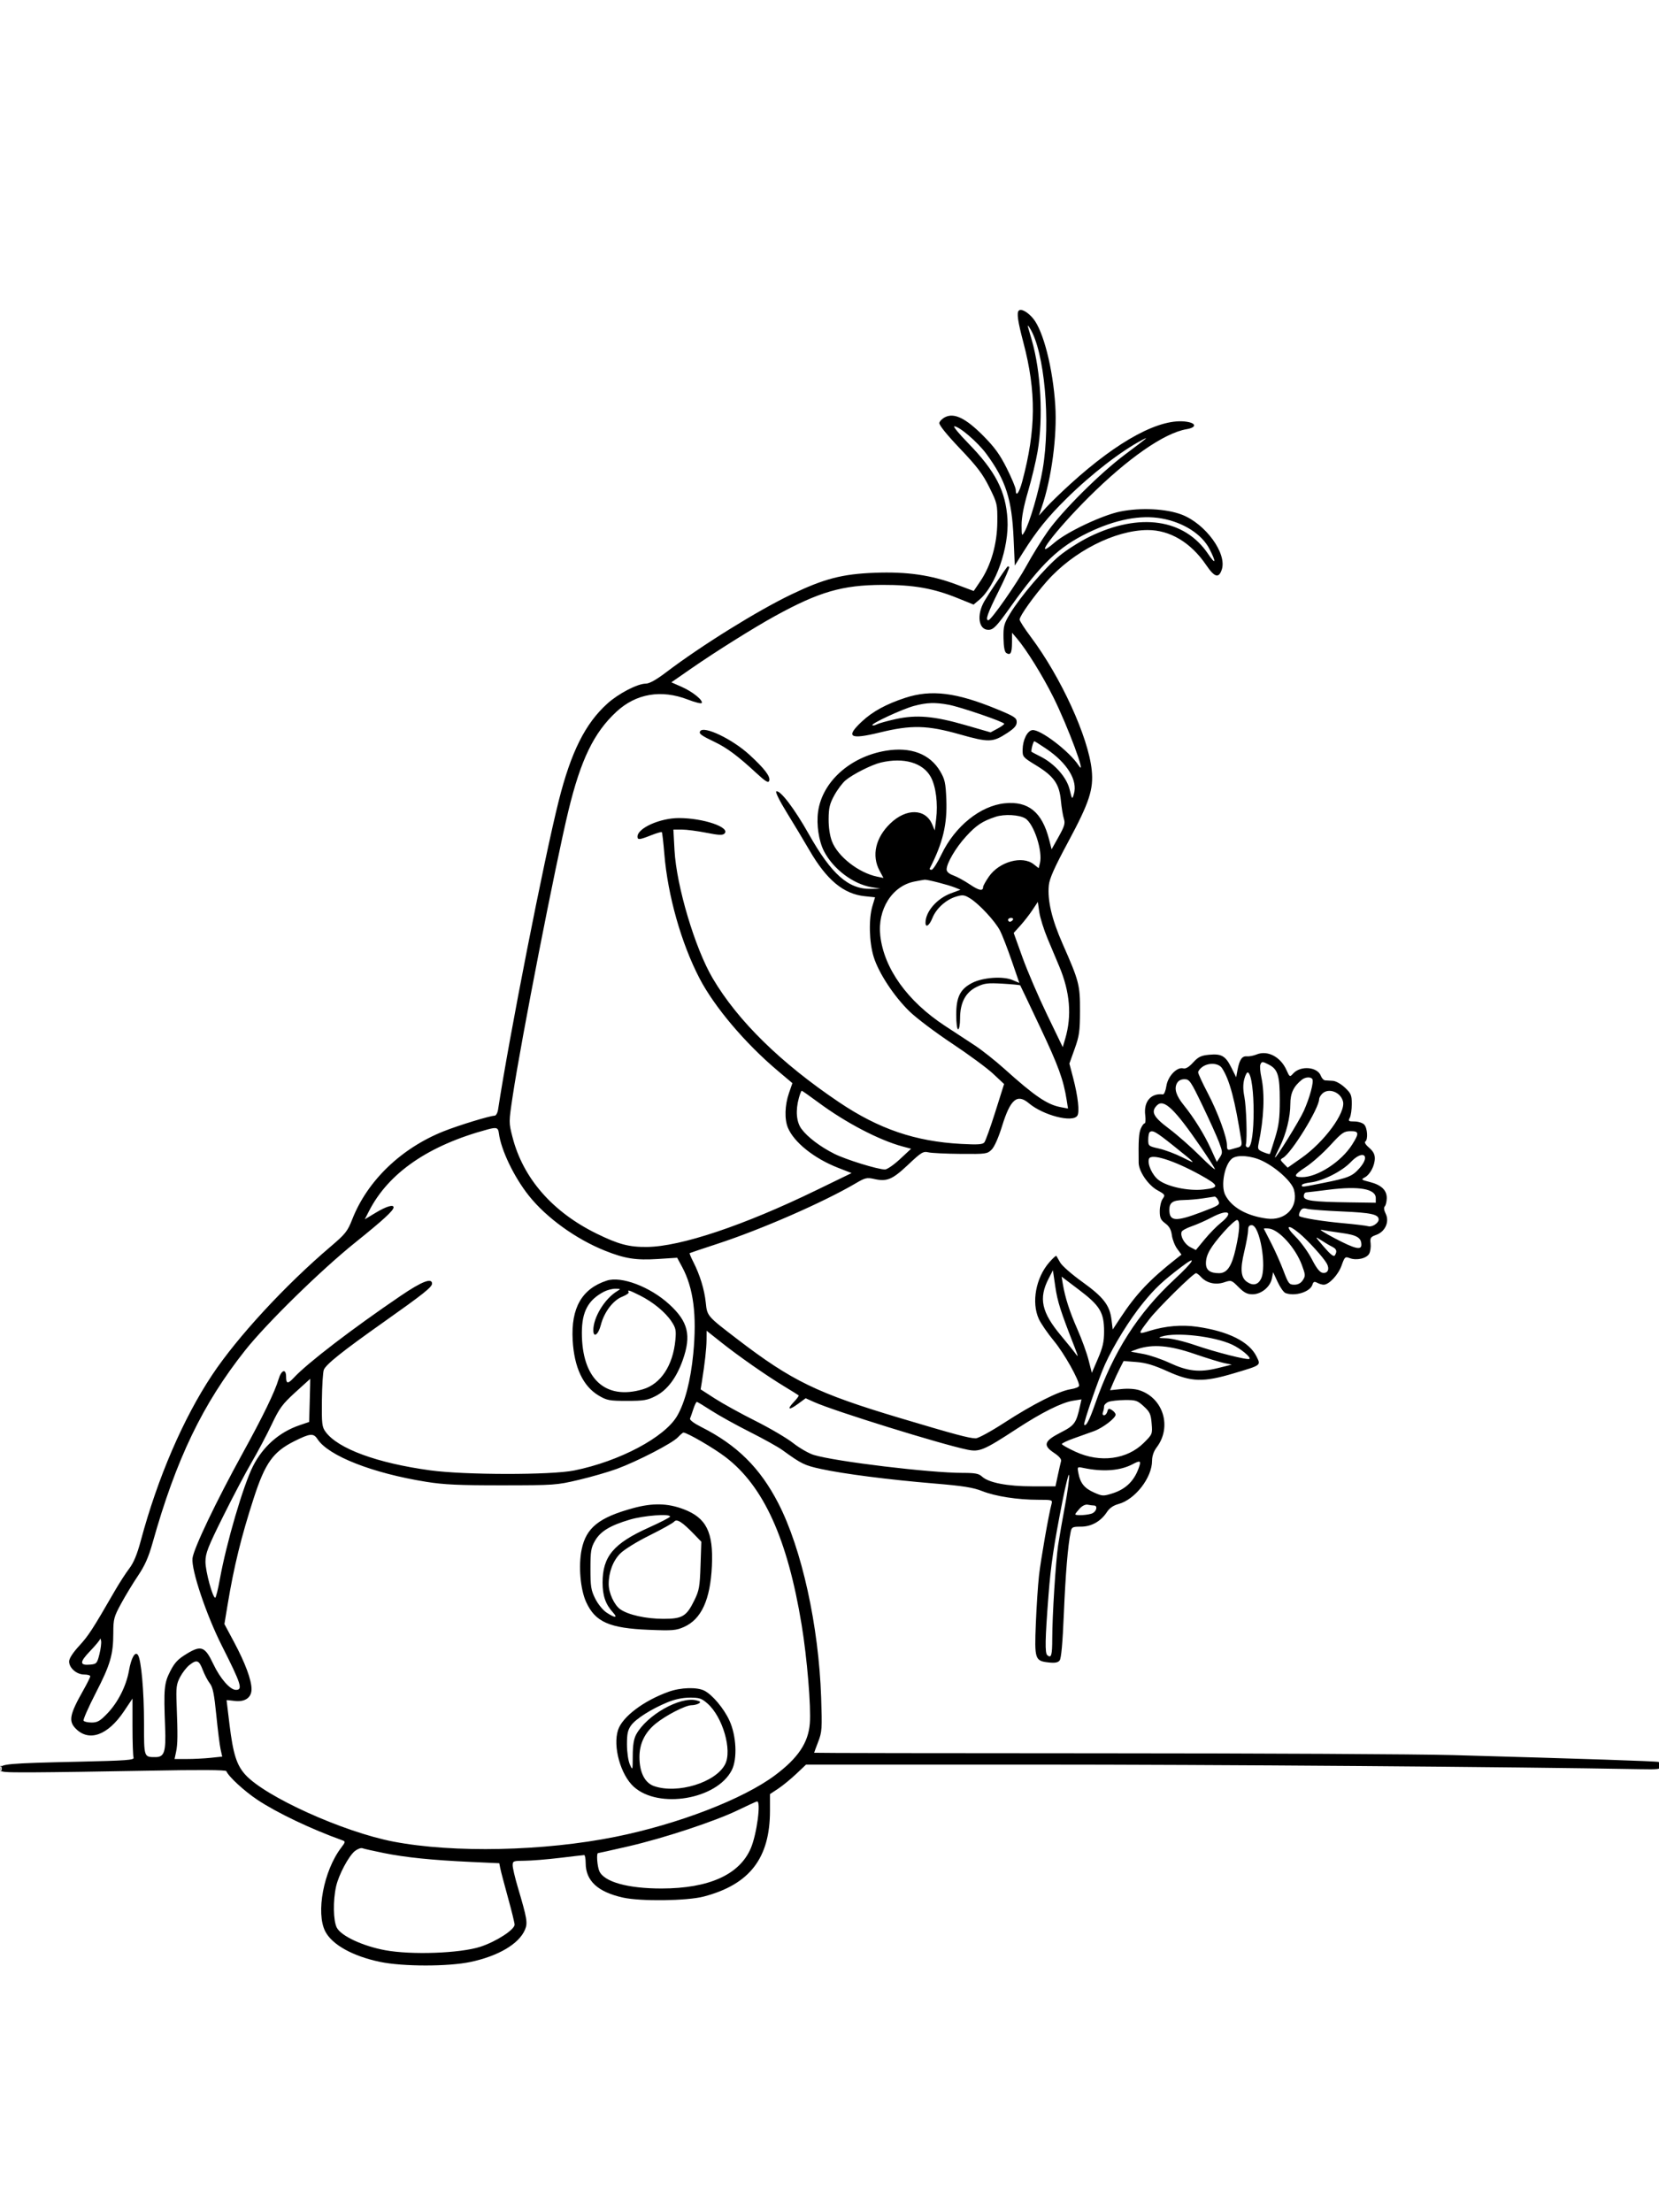 <svg xmlns="http://www.w3.org/2000/svg" width="864" height="1152" viewBox="0 0 864 1152" version="1.1">
	<path d="M 530.558 161.775 C 529.424 162.909, 530.073 167.378, 532.958 178.300 C 539.733 203.947, 539.573 223.801, 532.373 250.750 C 530.765 256.767, 529 259.045, 529 255.102 C 529 254.058, 526.909 249.026, 524.353 243.920 C 520.746 236.715, 518.005 232.922, 512.103 226.970 C 503.099 217.888, 497.076 214.896, 492.357 217.158 C 490.799 217.904, 489.377 219.283, 489.196 220.222 C 488.990 221.292, 492.999 226.274, 499.935 233.565 C 508.916 243.008, 511.802 246.814, 515.241 253.754 C 519.368 262.084, 519.476 262.554, 519.394 271.903 C 519.294 283.312, 516.089 294.482, 510.578 302.631 L 507.107 307.762 498.254 304.437 C 484.927 299.431, 472.457 297.630, 455.554 298.269 C 438.638 298.910, 429.261 301.341, 412.211 309.510 C 394.454 318.018, 365.316 336.132, 346.809 350.167 C 341.668 354.066, 338.187 356, 336.309 356.001 C 332.023 356.002, 322.105 361.159, 316.288 366.411 C 304.792 376.790, 297.396 391.579, 290.987 417 C 283.369 447.219, 265.187 539.759, 259.404 577.750 C 259.129 579.558, 258.313 581, 257.567 581 C 255.204 581, 238.753 586.034, 231 589.129 C 208.899 597.954, 191.323 614.883, 183.462 634.919 C 180.994 641.211, 179.915 642.570, 172.141 649.187 C 148.440 669.359, 123.567 696.311, 110.482 716 C 95.409 738.680, 82.109 769.561, 73.350 802.215 C 71.401 809.479, 69.622 813.772, 67.291 816.832 C 65.477 819.214, 62.132 824.389, 59.857 828.332 C 48.276 848.409, 46.101 851.766, 41.250 857.049 C 37.911 860.686, 36 863.656, 36 865.209 C 36 868.594, 39.920 872, 43.814 872 C 45.567 872, 47 872.407, 47 872.904 C 47 873.401, 45.385 876.664, 43.411 880.154 C 36.219 892.870, 35.560 896.287, 39.531 900.258 C 46.444 907.171, 56.182 903.629, 64.547 891.159 L 69 884.521 69 899.179 C 69 907.241, 69.251 914.490, 69.558 915.290 C 70.034 916.532, 65.852 916.838, 40.808 917.396 C 3.862 918.218, 0 918.569, 0 921.098 C 0 922.898, 0.949 922.996, 17.750 922.933 C 27.512 922.896, 53.950 922.516, 76.500 922.088 C 104.183 921.563, 117.627 921.642, 117.892 922.332 C 118.931 925.038, 127.094 932.587, 133.908 937.145 C 144.048 943.927, 162.006 952.497, 178.308 958.334 C 179.982 958.934, 179.933 959.222, 177.637 962.241 C 168.544 974.194, 164.400 996.210, 169.430 1005.836 C 173.041 1012.748, 183.798 1018.706, 198 1021.660 C 209.792 1024.112, 233.439 1024.125, 245 1021.685 C 259.550 1018.615, 270.312 1012.245, 273.414 1004.867 C 274.894 1001.347, 274.508 999.078, 269.630 982.638 C 268.183 977.764, 267 972.702, 267 971.388 C 267 969.129, 267.337 968.998, 273.250 968.969 C 276.688 968.952, 284.900 968.286, 291.500 967.490 C 298.100 966.693, 303.837 966.032, 304.250 966.021 C 304.663 966.009, 305.007 967.913, 305.016 970.250 C 305.052 979.442, 311.345 985.245, 324.431 988.152 C 333.667 990.203, 357.800 989.896, 366.500 987.615 C 390.421 981.344, 401 967.640, 401 942.923 L 401 934.266 405.249 931.454 C 407.586 929.907, 411.814 926.452, 414.643 923.776 L 419.788 918.910 537.144 918.897 C 631.698 918.886, 790.034 920.081, 853.752 921.287 C 863.957 921.480, 865.004 921.334, 865.002 919.719 C 865.001 918.739, 864.438 917.751, 863.750 917.524 C 862.535 917.121, 825.456 915.886, 757 913.966 C 738.575 913.449, 656.112 913.017, 573.750 913.007 C 491.387 912.996, 424 912.878, 424.001 912.744 C 424.001 912.610, 424.955 910.025, 426.121 907 C 428.089 901.896, 428.199 900.240, 427.651 884 C 426.388 846.550, 417.563 806.536, 405.331 782.798 C 395.827 764.354, 383.806 752.463, 365.183 743.085 C 361.434 741.197, 359.070 739.415, 359.368 738.702 C 359.644 738.041, 360.421 735.813, 361.093 733.750 C 361.766 731.688, 362.583 730.010, 362.908 730.021 C 363.234 730.033, 366.650 732.086, 370.500 734.584 C 374.350 737.081, 383.326 742.058, 390.446 745.643 C 397.567 749.229, 405.217 753.486, 407.446 755.103 C 417.409 762.332, 418.917 763.071, 427.550 764.954 C 439.319 767.522, 462.939 770.552, 486.500 772.516 C 501.514 773.768, 506.759 774.598, 511.500 776.472 C 518.456 779.220, 529.928 781, 540.689 781 C 548.027 781, 548.217 781.061, 547.621 783.250 C 546.154 788.643, 542.020 812.269, 541.102 820.500 C 540.551 825.450, 539.810 836.700, 539.455 845.500 C 538.709 864.050, 538.990 864.906, 546.100 865.708 C 549.349 866.074, 550.922 865.799, 551.830 864.705 C 552.681 863.679, 553.390 855.895, 554.047 840.349 C 554.930 819.442, 556.146 804.861, 557.597 797.750 C 558.116 795.213, 558.528 795, 562.932 795 C 568.414 795, 573.317 792.239, 576.500 787.360 C 577.828 785.325, 579.845 783.931, 582.500 783.213 C 591.144 780.879, 599.968 769.512, 599.990 760.683 C 599.997 758.211, 600.848 755.746, 602.408 753.683 C 610.418 743.094, 605.886 728.088, 593.436 723.979 C 591.146 723.223, 587.461 722.980, 583.911 723.352 L 578.120 723.957 579.673 720.228 C 580.527 718.178, 582.113 714.755, 583.198 712.622 L 585.171 708.744 591.836 709.264 C 596.786 709.651, 600.944 710.891, 608 714.082 C 620.473 719.722, 626.603 719.912, 642.562 715.151 C 657.057 710.826, 656.698 711.093, 654.384 706.378 C 650.618 698.705, 639.750 693.258, 623.534 690.915 C 615.452 689.747, 606.994 690.462, 598.757 693.010 C 592.383 694.981, 592.386 695.082, 598.553 686.986 C 602.883 681.303, 621.447 663, 622.883 663 C 623.327 663, 624.489 663.883, 625.466 664.962 C 628.351 668.151, 633.076 669.256, 637.492 667.776 C 641.233 666.522, 641.363 666.565, 645.032 670.250 C 647.943 673.174, 649.544 674, 652.306 674 C 656.832 674, 661.513 670.184, 662.395 665.775 L 663.048 662.510 665.408 667.603 C 666.706 670.405, 668.532 672.990, 669.466 673.348 C 674.368 675.230, 682.301 672.777, 683.496 669.012 C 684.006 667.405, 684.509 667.202, 686.001 668.001 C 687.028 668.550, 688.539 669, 689.358 669 C 692.156 669, 696.971 663.850, 698.685 659.023 C 700.303 654.468, 700.539 654.254, 702.939 655.167 C 706.498 656.520, 711.761 655.314, 713.084 652.843 C 713.694 651.704, 714.021 649.304, 713.811 647.509 C 713.469 644.575, 713.771 644.123, 716.807 643.025 C 721.436 641.351, 723.724 636.158, 721.658 632.017 C 720.765 630.225, 720.587 628.813, 721.181 628.219 C 721.701 627.699, 722.167 625.832, 722.217 624.069 C 722.337 619.854, 719.448 617.058, 713.378 615.517 C 708.892 614.378, 708.720 614.220, 710.777 613.119 C 713.566 611.627, 716 606.975, 716 603.139 C 716 601.076, 715.089 599.411, 712.996 597.650 C 711.334 596.251, 710.441 594.846, 710.996 594.502 C 712.567 593.531, 712.172 587.315, 710.429 585.571 C 709.564 584.707, 707.298 584, 705.393 584 C 702.279 584, 702.034 583.805, 702.965 582.066 C 703.534 581.002, 704 577.793, 704 574.934 C 704 570.269, 703.634 569.391, 700.429 566.368 C 698.411 564.465, 695.693 562.934, 694.179 562.848 C 692.705 562.764, 690.876 562.649, 690.113 562.592 C 689.349 562.536, 688.350 561.476, 687.892 560.237 C 686.144 555.511, 677.329 554.769, 673.479 559.023 C 671.708 560.980, 671.659 560.954, 669.967 557.175 C 666.888 550.298, 660.120 546.786, 654.424 549.110 C 652.816 549.766, 650.518 550.206, 649.319 550.089 C 646.834 549.845, 645.500 551.820, 644.481 557.249 L 643.785 560.961 641.294 555.963 C 638.242 549.839, 636.154 548.635, 629.666 549.258 C 625.482 549.660, 624.070 550.347, 621.370 553.293 C 619.167 555.698, 617.506 556.683, 616.223 556.348 C 612.930 555.487, 608.206 560.440, 607.439 565.560 C 607.070 568.021, 606.258 569.973, 605.634 569.899 C 599.383 569.151, 595.536 573.684, 596.426 580.750 C 596.721 583.087, 596.575 585, 596.102 585 C 595.629 585, 594.723 586.253, 594.089 587.785 C 593.074 590.236, 592.854 593.835, 593.010 605.500 C 593.070 610.014, 597.940 617.145, 602.794 619.827 C 606.801 622.040, 606.933 622.257, 605.503 624.299 C 604.676 625.479, 604 628.356, 604 630.693 C 604 634.214, 604.493 635.304, 606.882 637.071 C 608.970 638.614, 609.913 640.318, 610.307 643.254 C 610.606 645.483, 611.853 648.663, 613.079 650.320 L 615.306 653.333 612.903 655.221 C 598.772 666.321, 591.681 673.816, 583.392 686.418 L 579.500 692.336 578.854 687.124 C 577.929 679.667, 574.611 675.404, 563.551 667.467 C 558.212 663.635, 553.091 659.150, 552.172 657.500 C 551.252 655.850, 550.343 654.275, 550.150 654 C 549.958 653.725, 548.278 655.254, 546.417 657.397 C 539.449 665.423, 537.094 678.203, 540.997 686.804 C 542.071 689.171, 545.627 694.346, 548.898 698.304 C 554.227 704.751, 562 718.578, 562 721.608 C 562 722.249, 560.009 723.072, 557.574 723.437 C 551.512 724.346, 537.946 731.199, 523.017 740.893 C 516.151 745.352, 509.466 749, 508.161 749 C 504.829 749, 497.153 746.943, 468.500 738.374 C 425.684 725.568, 412.375 719.109, 384 697.367 C 368.182 685.246, 368.298 685.381, 367.555 678.268 C 366.849 671.501, 364.504 663.869, 361.054 657.105 C 359.847 654.741, 359.004 652.698, 359.180 652.566 C 359.356 652.434, 365.800 650.266, 373.500 647.749 C 396.561 640.210, 429.055 625.991, 445.838 616.095 C 450.546 613.320, 451.496 613.101, 455.229 613.940 C 461.928 615.445, 464.728 614.274, 472.929 606.532 C 479.799 600.049, 480.778 599.450, 483.500 600.075 C 485.150 600.454, 492.708 600.817, 500.295 600.882 C 513.556 600.995, 514.183 600.908, 516.463 598.628 C 517.904 597.187, 520.039 592.354, 521.902 586.317 C 526.201 572.388, 529.742 569.388, 535.836 574.515 C 543.336 580.826, 558.577 584.743, 561.068 581 C 562.322 579.116, 561.416 570.964, 558.874 561.258 L 556.932 553.847 559.682 546.173 C 562.091 539.451, 562.436 537.012, 562.466 526.500 C 562.504 512.916, 562.007 510.994, 553.407 491.500 C 547.773 478.729, 545.462 468.947, 546.220 461.066 C 546.563 457.492, 549.061 451.877, 556.301 438.407 C 567.329 417.889, 569.584 411.015, 568.564 401.026 C 566.808 383.836, 552.533 352.625, 536.851 331.688 C 533.633 327.392, 531 323.310, 531 322.616 C 531 320.808, 538.537 310.244, 545.219 302.685 C 558.994 287.104, 580.649 276.089, 597.645 276.017 C 609.247 275.969, 620.182 282.487, 628.128 294.188 C 632.545 300.693, 634.723 301.335, 636.301 296.597 C 639.094 288.215, 627.861 272.778, 615.500 268.011 C 607.425 264.897, 594.136 264.220, 583.434 266.377 C 574.085 268.261, 555.732 276.929, 549.202 282.542 C 536.754 293.246, 549.372 276.484, 566.936 258.987 C 587.294 238.706, 606.306 225.476, 617.910 223.515 C 623.120 222.635, 623.231 220.452, 618.108 219.633 C 604.517 217.460, 582.635 229.146, 557.500 252 C 552.550 256.501, 546.821 262.055, 544.769 264.342 L 541.038 268.500 542.575 264 C 547.654 249.127, 550.595 226.962, 549.586 211.165 C 548.350 191.822, 543.385 172.314, 538.058 165.874 C 535.213 162.435, 531.777 160.557, 530.558 161.775 M 535.295 170 C 535.534 170.825, 536.444 173.975, 537.318 177 C 542.120 193.625, 543.386 217.582, 540.384 235.058 C 539.494 240.233, 537.244 249.642, 535.384 255.967 C 533.138 263.597, 532.012 269.490, 532.035 273.483 C 532.069 279.223, 532.137 279.385, 533.516 277 C 536.271 272.234, 541.091 255.665, 543.041 244.261 C 547.269 219.530, 543.983 183.218, 536.411 171 C 535.559 169.625, 535.057 169.175, 535.295 170 M 504.184 230.750 C 518.436 245.343, 523.834 255.805, 524.692 270.500 C 525.550 285.192, 518.529 305.170, 509.981 312.363 L 507.037 314.840 498.769 311.486 C 486.073 306.336, 475.774 304.525, 459.500 304.580 C 438.698 304.651, 426.571 308.172, 403.580 320.817 C 392.620 326.845, 372.529 339.433, 360.070 348.077 L 349.639 355.314 355.070 357.710 C 360.702 360.195, 366.292 364.718, 365.439 366.099 C 365.170 366.535, 361.923 365.722, 358.225 364.293 C 344.347 358.931, 331.257 361.164, 321.020 370.642 C 309.286 381.505, 302.467 395.576, 296.019 422.227 C 289.300 449.997, 271.415 541.548, 267.052 570.500 C 264.942 584.499, 264.942 584.501, 266.903 592.144 C 272.403 613.583, 287.711 631.127, 310.782 642.432 C 322.154 648.004, 327.642 649.450, 337 649.342 C 354.559 649.138, 387.351 638.152, 425 619.860 L 443.500 610.872 436.484 608.132 C 424.030 603.269, 413.541 594.901, 410.348 587.282 C 408.498 582.866, 408.711 575.525, 410.872 569.271 L 412.679 564.041 404.958 557.526 C 388.038 543.247, 372.031 524.323, 364.304 509.464 C 354.773 491.132, 347.754 466.301, 345.977 444.626 C 345.487 438.646, 344.900 433.567, 344.673 433.340 C 344.446 433.112, 341.935 433.843, 339.093 434.963 C 333.027 437.354, 332 437.457, 332 435.674 C 332 431.250, 343.701 426, 353.563 426 C 366.278 426, 380.489 430.835, 377.303 434.076 C 376.362 435.034, 374.326 434.941, 367.803 433.647 C 363.236 432.740, 357.520 431.999, 355.100 431.999 L 350.700 432 351.282 442.750 C 352.292 461.431, 361.956 493.836, 371.178 509.464 C 384.263 531.640, 406.595 553.531, 437.023 574.010 C 457.677 587.911, 476.671 594.395, 500.511 595.685 C 509.251 596.158, 511.755 595.994, 512.649 594.890 C 513.269 594.126, 515.835 586.975, 518.351 579 L 522.926 564.500 517.213 559.150 C 514.071 556.208, 504.474 549.138, 495.886 543.440 C 487.298 537.741, 477.347 530.248, 473.772 526.789 C 465.635 518.916, 457.614 506.728, 455.001 498.268 C 452.638 490.616, 452.346 478.490, 454.364 471.785 L 455.728 467.252 450.387 466.700 C 439.303 465.557, 430.525 458.260, 421.500 442.691 C 418.750 437.947, 413.503 429.213, 409.840 423.283 C 405.992 417.053, 403.652 412.330, 404.299 412.097 C 406.341 411.362, 413.748 421.096, 421.173 434.273 C 433.006 455.273, 441.880 463.123, 453.500 462.873 L 458.500 462.765 453.801 461.973 C 444.247 460.362, 433.810 452.428, 429.100 443.196 C 426.415 437.933, 425.143 429.410, 426.048 422.742 C 428.159 407.190, 442.654 394.094, 461.226 390.962 C 474.234 388.768, 484.323 392.576, 489.668 401.697 C 492.082 405.816, 492.499 407.731, 492.842 416.286 C 493.365 429.288, 491.069 438.862, 484.217 452.250 C 484.006 452.663, 484.433 452.973, 485.167 452.939 C 485.900 452.906, 488.236 449.261, 490.358 444.838 C 497.346 430.273, 510.546 419.625, 523.239 418.315 C 535.526 417.047, 542.712 422.899, 546.356 437.140 L 547.672 442.279 551.323 435.751 C 554.394 430.258, 554.828 428.769, 554.057 426.361 C 553.553 424.788, 552.850 420.483, 552.496 416.796 C 551.667 408.187, 548.831 404.193, 539.500 398.499 C 532.737 394.372, 532.502 394.097, 532.571 390.364 C 532.665 385.285, 534.997 380.575, 537.602 380.201 C 541.691 379.614, 556.982 391.269, 561.736 398.596 C 566.334 405.683, 556.108 378.100, 548.515 362.934 C 542.864 351.646, 534.606 338.339, 529.629 332.500 L 527.072 329.500 527.036 334.691 C 526.998 340.132, 526.289 341.415, 524.073 340.045 C 523.194 339.502, 522.700 336.878, 522.621 332.324 C 522.512 326.105, 522.845 324.853, 526 319.609 C 531.305 310.792, 544.129 295.766, 551.724 289.467 C 555.451 286.376, 562.550 281.872, 567.500 279.459 C 593.549 266.759, 616.865 270.162, 629.181 288.462 C 633.139 294.343, 633.550 293.044, 629.959 286 C 625.986 278.204, 616.385 272.044, 605.017 269.996 C 593.906 267.994, 580.822 270.538, 566.500 277.486 C 551.453 284.786, 542.347 293.475, 526.661 315.500 C 519.001 326.255, 517.421 327.919, 514.821 327.968 C 509.632 328.067, 508.493 320.292, 512.642 313.088 C 514.699 309.518, 522.692 297.548, 524.666 295.083 C 524.850 294.854, 525.252 294.919, 525.561 295.227 C 525.869 295.536, 523.394 301.229, 520.061 307.879 C 514.333 319.304, 513.023 323.029, 514.750 322.978 C 516.229 322.934, 529.602 303.793, 534.730 294.379 C 537.607 289.099, 542.557 281.116, 545.730 276.639 C 553.394 265.828, 572.978 246.362, 586 236.613 C 597.893 227.709, 598.468 227.224, 595 229.032 C 583.984 234.776, 568.500 246.739, 555.452 259.589 C 545.742 269.152, 539.900 276.384, 532.905 287.500 L 528.500 294.500 527.883 280.500 C 526.975 259.914, 523.817 250.100, 513.666 236.326 C 509.177 230.235, 499.585 222, 496.978 222 C 496.241 222, 499.484 225.938, 504.184 230.750 M 471.500 363.378 C 461.509 366.645, 454.462 370.488, 448.867 375.721 C 440.170 383.856, 442.492 385.275, 458.218 381.435 C 474.646 377.423, 482.880 377.617, 499.836 382.416 C 514.976 386.701, 517.010 386.644, 524.513 381.735 C 528.268 379.278, 529.500 377.862, 529.500 376.003 C 529.500 373.808, 528.332 373.054, 519 369.216 C 497.974 360.571, 484.972 358.973, 471.500 363.378 M 476 367.606 C 469.951 369.226, 453.513 376.846, 454.321 377.655 C 454.600 377.934, 455.655 377.726, 456.664 377.194 C 457.674 376.661, 462.053 375.440, 466.396 374.480 C 477.234 372.084, 486.434 372.868, 502.748 377.579 L 515.891 381.374 519.445 379.459 C 521.400 378.407, 523 377.259, 523 376.909 C 523 375.950, 500.276 368.161, 494.114 367.008 C 487.006 365.678, 482.657 365.822, 476 367.606 M 364.632 380.786 C 363.853 382.047, 365.164 383.013, 372.259 386.404 C 378.593 389.431, 384.341 393.718, 393.775 402.452 C 398.600 406.920, 400.119 407.853, 400.586 406.636 C 401.405 404.503, 398.232 400.306, 390.321 393.057 C 381.342 384.830, 366.511 377.745, 364.632 380.786 M 537.560 388.618 C 537.198 390.058, 537.037 391.353, 537.201 391.495 C 537.366 391.638, 539.475 392.750, 541.889 393.968 C 549.226 397.670, 555.494 404.738, 557.040 411.056 C 558.360 416.451, 558.380 416.472, 559.276 413.441 C 561.361 406.386, 555.861 397.376, 544.945 389.963 C 541.736 387.783, 538.909 386, 538.663 386 C 538.418 386, 537.921 387.178, 537.560 388.618 M 458.754 397.084 C 453.964 398.213, 444.159 403.154, 440.353 406.356 C 438.733 407.719, 436.098 411.234, 434.498 414.167 C 432.091 418.578, 431.581 420.710, 431.544 426.500 C 431.516 430.939, 432.158 435.204, 433.297 438.157 C 436.345 446.055, 447.206 454.533, 456.800 456.503 L 460.101 457.181 458.050 453.355 C 453.847 445.513, 455.975 436.210, 463.665 428.810 C 472.026 420.763, 481.997 421.008, 485.503 429.345 L 486.802 432.434 487.531 426.598 C 488.547 418.464, 487.411 409.481, 484.751 404.617 C 480.683 397.177, 470.669 394.275, 458.754 397.084 M 518.500 425.343 C 511.621 427.615, 508.458 429.718, 503.092 435.590 C 497.751 441.433, 493 449.520, 493 452.766 C 493 453.951, 494.232 455.044, 496.491 455.860 C 498.411 456.555, 502.280 458.669, 505.089 460.560 C 509.900 463.798, 512 464.196, 512 461.871 C 512 461.315, 513.341 458.911, 514.980 456.529 C 520.348 448.727, 532.402 445.382, 538.334 450.048 L 540.938 452.096 541.580 449.535 C 543.147 443.294, 538.475 428.978, 533.964 426.194 C 530.836 424.263, 523.063 423.835, 518.500 425.343 M 476.221 459.062 C 464.605 461.351, 456.903 473.584, 458.452 487.281 C 460.383 504.342, 472.629 521.417, 492.075 534.161 C 496.709 537.198, 503.650 541.750, 507.500 544.277 C 511.350 546.804, 518.325 552.314, 523 556.522 C 538.838 570.777, 545.372 575.229, 552.395 576.546 L 556.220 577.264 555.526 572.882 C 553.835 562.220, 551.270 555.171, 541.743 535 C 536.158 523.175, 531.475 513.332, 531.337 513.127 C 531.200 512.922, 527.059 512.524, 522.135 512.243 C 514.323 511.798, 512.606 512.012, 508.652 513.927 C 502.858 516.731, 500 522.146, 500 530.316 C 500 533.442, 499.550 536, 499 536 C 498.421 536, 498 532.789, 498 528.368 C 498 519.155, 500.088 515.017, 506.351 511.819 C 511.879 508.996, 522.252 508.243, 527.188 510.305 L 530.869 511.843 526.881 500.276 C 524.687 493.915, 521.967 486.895, 520.836 484.678 C 518.357 479.820, 509.974 470.765, 505.253 467.847 C 502.224 465.975, 501.383 465.868, 497.900 466.912 C 492.693 468.472, 487.581 473.090, 485.612 478.013 C 484.019 481.994, 482 483.366, 482 480.468 C 482 474.753, 487.913 467.918, 495.212 465.196 L 500.212 463.330 497.356 462.184 C 493.808 460.760, 482.945 457.962, 481.540 458.110 C 480.968 458.170, 478.574 458.599, 476.221 459.062 M 537.701 473.875 C 536.165 476.196, 533.337 479.835, 531.417 481.961 L 527.925 485.825 532.543 498.663 C 535.083 505.723, 540.831 519.102, 545.317 528.394 L 553.474 545.288 554.767 540.894 C 558.294 528.917, 557.255 516.515, 551.604 503.121 C 550.299 500.029, 547.612 493.639, 545.632 488.920 C 543.652 484.201, 541.686 477.936, 541.264 474.997 L 540.495 469.654 537.701 473.875 M 525 479 C 525 479.550, 525.423 480, 525.941 480 C 526.459 480, 527.160 479.550, 527.500 479 C 527.840 478.450, 527.416 478, 526.559 478 C 525.702 478, 525 478.450, 525 479 M 656.377 554.460 C 656.069 555.262, 656.308 558.210, 656.908 561.009 C 658.782 569.747, 658.256 582.376, 655.466 595.590 C 654.880 598.365, 655.133 598.812, 657.939 599.975 C 659.658 600.687, 661.187 601.096, 661.338 600.885 C 661.489 600.673, 662.712 596.906, 664.056 592.514 C 666.049 586.002, 666.500 582.386, 666.500 572.916 C 666.500 560.089, 665.502 556.828, 660.835 554.415 C 657.424 552.651, 657.070 552.654, 656.377 554.460 M 626.223 555.557 C 625 556.413, 624 557.698, 624 558.413 C 624 559.128, 626.220 563.940, 628.933 569.106 C 634.215 579.162, 639 592.181, 639 596.494 C 639 598.657, 639.362 599.032, 641 598.567 C 642.100 598.255, 643.884 597.750, 644.964 597.444 C 646.446 597.025, 646.825 596.227, 646.508 594.194 C 643.188 572.863, 640.376 562.276, 636.428 556.250 C 634.659 553.549, 629.581 553.205, 626.223 555.557 M 648.046 561.829 C 647.313 564.550, 647.318 567.339, 648.060 571.110 C 649.075 576.265, 649.606 592.855, 648.857 596 C 648.661 596.825, 649.175 597.500, 650 597.500 C 653.865 597.500, 653.833 560.869, 649.966 558.479 C 649.486 558.182, 648.622 559.690, 648.046 561.829 M 677.977 562.282 C 673.693 565.707, 672 569.289, 672 574.925 C 672 581.760, 669.811 590.594, 666.470 597.247 C 665.111 599.952, 664 602.402, 664 602.692 C 664 604.134, 676.680 583.708, 679.017 578.500 C 682.102 571.628, 684.330 563.342, 683.468 561.949 C 682.660 560.641, 679.812 560.814, 677.977 562.282 M 612.950 564.093 C 611.410 566.971, 612.511 570.555, 616.423 575.401 C 621.817 582.081, 627.155 590.662, 630.545 598.099 L 633.723 605.071 635.309 602.651 C 636.775 600.414, 636.743 599.822, 634.890 594.865 C 633.788 591.914, 629.909 583.313, 626.272 575.750 C 620.112 562.942, 619.467 562, 616.865 562 C 615.052 562, 613.677 562.736, 612.950 564.093 M 416.053 571.750 C 414.244 578.264, 414.740 584.259, 417.385 587.844 C 420.552 592.137, 427.140 597.138, 434.500 600.835 C 440.519 603.860, 457.140 609, 460.899 609 C 462.003 609, 465.515 606.573, 468.702 603.606 L 474.498 598.211 470.054 597.014 C 457.782 593.710, 440.398 584.616, 426.127 574.034 C 421.651 570.715, 417.787 568, 417.541 568 C 417.295 568, 416.625 569.688, 416.053 571.750 M 688.571 569.571 C 687.707 570.436, 687 571.697, 687 572.374 C 687 577.102, 672.690 600.368, 668.215 602.917 C 666.625 603.822, 666.650 604.045, 668.555 605.974 L 670.610 608.054 677.804 603.002 C 689.708 594.641, 700.896 579.417, 699.429 573.572 C 698.193 568.649, 691.836 566.307, 688.571 569.571 M 602.553 575.590 C 599.233 578.910, 600.603 581.590, 608.743 587.694 C 613.002 590.887, 620.276 597.280, 624.908 601.900 C 629.540 606.521, 633.061 609.600, 632.732 608.744 C 632.403 607.887, 629.100 602.757, 625.391 597.343 C 611.718 577.385, 606.105 572.038, 602.553 575.590 M 254 588.131 C 223.150 596.422, 202.321 610.769, 192.129 630.747 L 189.986 634.948 195.743 631.477 C 201.165 628.207, 205.040 627.062, 204.968 628.750 C 204.897 630.453, 199.515 635.381, 184.918 647.109 C 167.128 661.401, 138.814 689.131, 127.705 703.141 C 105.521 731.118, 91.720 759.819, 79.446 803.500 C 77.366 810.904, 75.409 815.317, 71.911 820.500 C 69.312 824.350, 65.350 830.875, 63.107 835 C 59.344 841.918, 59.027 843.097, 59.014 850.201 C 58.993 861.667, 57.506 866.777, 49.870 881.613 C 46.056 889.023, 43.201 895.517, 43.527 896.043 C 43.852 896.569, 45.749 897, 47.743 897 C 50.762 897, 52.130 896.205, 55.934 892.239 C 61.447 886.490, 65.756 877.951, 67.157 869.998 C 68.349 863.233, 70.415 859.669, 71.866 861.873 C 73.566 864.455, 75 880.625, 75 897.211 C 75 915.310, 74.895 915, 81.047 915 C 85.597 915, 86.483 912.223, 85.992 899.500 C 85.215 879.358, 85.468 876.557, 88.620 870.360 C 90.942 865.797, 92.617 864.020, 97.261 861.194 C 104.767 856.626, 106.771 857.394, 111.066 866.484 C 114.658 874.086, 119.822 880, 122.868 880 C 126.587 880, 125.620 876.965, 115.540 857 C 107.443 840.963, 99.569 817.519, 100.250 811.477 C 100.818 806.436, 112.578 781.810, 126.436 756.642 C 136.946 737.554, 143.138 724.794, 145.065 718.250 C 146.524 713.296, 149 712.509, 149 717 C 149 720.683, 149.933 720.772, 153.076 717.392 C 160.180 709.749, 183.614 691.798, 208.826 674.687 C 219.710 667.300, 225 665.254, 225 668.433 C 225 670.265, 220.451 673.878, 199.500 688.688 C 178.350 703.638, 169.746 710.507, 168.647 713.318 C 168.178 714.518, 167.728 721.648, 167.647 729.162 C 167.513 741.582, 167.690 743.081, 169.591 745.662 C 176.043 754.418, 196.345 761.884, 224 765.669 C 241.997 768.133, 287.032 768.173, 299.071 765.737 C 322.588 760.978, 346.086 748.534, 352.625 737.378 C 356.717 730.395, 359.701 718.888, 361.053 704.882 C 362.983 684.884, 361.155 670.696, 355.235 659.729 L 352.660 654.959 342.561 655.612 C 331.260 656.342, 325.410 655.427, 315.136 651.319 C 299.935 645.242, 284.616 634.182, 275.431 622.653 C 267.685 612.931, 260.900 598.788, 259.805 590.078 C 259.440 587.180, 258.595 586.896, 254 588.131 M 598.667 589.667 C 598.300 590.033, 598 591.801, 598 593.595 C 598 596.739, 598.201 596.902, 603.595 598.109 C 606.672 598.797, 612.165 600.858, 615.802 602.688 C 623.492 606.557, 623.459 606.514, 611.046 596.572 C 601.914 589.257, 600.092 588.241, 598.667 589.667 M 692.701 596.502 C 688.962 600.575, 683.226 605.656, 679.956 607.792 C 673.804 611.812, 673.376 613, 678.078 613 C 686.156 613, 698.523 604.975, 704.172 596.068 C 707.970 590.079, 707.827 588.989, 703.250 589.048 C 699.890 589.092, 698.793 589.867, 692.701 596.502 M 703.492 605.137 C 698.920 609.962, 688.855 615.037, 682.420 615.762 C 679.989 616.036, 678 616.652, 678 617.130 C 678 618.272, 677.642 618.308, 689.343 615.971 C 702.226 613.398, 704.321 612.537, 708.059 608.280 C 714.017 601.494, 709.736 598.548, 703.492 605.137 M 598.396 603.411 C 597.388 606.038, 600.045 611.932, 603.385 614.480 C 607.976 617.982, 618.794 620.288, 626.670 619.445 C 635.351 618.515, 635.101 617.369, 625 611.796 C 611.330 604.255, 599.503 600.527, 598.396 603.411 M 641.724 603.250 C 637.749 606.245, 635.630 617.465, 638.122 622.316 C 641.419 628.732, 649.257 633.169, 659.757 634.562 C 669.522 635.858, 676.374 628.561, 673.879 619.524 C 672.715 615.307, 664.601 607.933, 657.312 604.467 C 651.651 601.775, 644.429 601.211, 641.724 603.250 M 692 619.535 C 686.225 620.268, 680.938 620.897, 680.250 620.934 C 679.563 620.970, 679 621.842, 679 622.871 C 679 625.250, 683.391 625.857, 702.500 626.123 L 716.500 626.318 716.500 623.922 C 716.500 619.086, 707.809 617.530, 692 619.535 M 626.500 624.046 C 623.750 624.474, 619.227 624.864, 616.450 624.912 C 610.766 625.011, 609 626.217, 609 630 C 609 636.056, 612.215 636.298, 625.575 631.250 C 635.012 627.685, 635.451 627.389, 634.513 625.250 C 633.970 624.013, 633.070 623.060, 632.513 623.134 C 631.956 623.207, 629.250 623.618, 626.500 624.046 M 677.079 630.852 C 676.483 631.966, 676.333 633.081, 676.747 633.328 C 678.426 634.331, 689.135 636.049, 699.500 636.978 C 705.550 637.521, 711.445 638.232, 712.601 638.560 C 714.605 639.128, 718 636.922, 718 635.051 C 718 632.382, 714.045 631.505, 699.117 630.868 C 690.528 630.501, 682.299 629.892, 680.832 629.513 C 678.746 628.975, 677.928 629.267, 677.079 630.852 M 631 633.986 C 627.975 635.590, 623.330 637.647, 620.679 638.556 C 618.027 639.464, 615.646 640.759, 615.388 641.432 C 614.526 643.677, 616.880 647.886, 619.856 649.426 L 622.799 650.947 627.334 645.438 C 629.828 642.409, 633.673 638.483, 635.879 636.715 C 642.807 631.160, 639.653 629.396, 631 633.986 M 637.357 641.524 C 630.388 649.399, 628.098 653.380, 628.042 657.715 C 627.994 661.369, 630.099 663, 634.862 663 C 639.076 663, 641.464 659.490, 643.543 650.240 C 645.629 640.959, 645.907 635.851, 644.357 635.306 C 643.728 635.085, 640.578 637.883, 637.357 641.524 M 649.993 640.750 C 649.989 642.263, 649.098 647.202, 648.013 651.728 C 645.769 661.089, 646.199 665.429, 649.589 667.651 C 652.635 669.646, 655.158 669.058, 656.710 665.991 C 659.851 659.782, 656.110 638, 651.903 638 C 650.495 638, 649.998 638.716, 649.993 640.750 M 658.231 639.919 C 658.388 640.239, 660.133 643.650, 662.109 647.500 C 664.084 651.350, 666.932 657.763, 668.438 661.750 C 670.966 668.446, 671.396 669, 674.064 669 C 676.002 669, 677.466 668.218, 678.510 666.625 C 679.939 664.444, 679.895 663.795, 677.967 658.641 C 674.694 649.893, 666.328 640.569, 661.057 639.795 C 659.346 639.544, 658.074 639.600, 658.231 639.919 M 674.701 643.988 C 677.473 646.731, 681.307 652.019, 683.220 655.738 C 685.667 660.496, 687.337 662.595, 688.853 662.820 C 691.498 663.213, 692.555 660.905, 691.033 658.062 C 689.418 655.045, 681.343 646.129, 676.748 642.290 C 670.485 637.056, 668.968 638.315, 674.701 643.988 M 695.253 644.895 C 705.685 650.356, 709 651.151, 709 648.191 C 709 644.529, 706.663 643.142, 698.670 642.059 C 694.363 641.475, 689.638 640.726, 688.170 640.394 C 686.701 640.062, 689.889 642.087, 695.253 644.895 M 689.441 649.256 C 692.891 653.267, 694.621 654.623, 695.176 653.750 C 696.507 651.653, 696.105 650.373, 693.750 649.214 C 692.513 648.606, 689.925 647.074, 688 645.810 C 684.636 643.602, 684.693 643.736, 689.441 649.256 M 615.378 659.633 C 605.346 667.266, 601.680 670.706, 595.353 678.427 C 588.473 686.823, 579.971 700.545, 575.481 710.500 C 572.196 717.785, 564.068 741.329, 564.630 741.933 C 565.600 742.976, 567.341 739.644, 570.401 730.890 C 579.839 703.886, 592.587 683.904, 611.683 666.186 C 621.831 656.769, 623.852 653.185, 615.378 659.633 M 546.119 665.818 C 540.815 676.091, 542.403 683.376, 552.597 695.548 C 555.844 699.425, 559.283 703.700, 560.240 705.048 C 561.627 707.003, 561.544 706.385, 559.831 702 C 552.300 682.723, 550.759 677.918, 549.620 670.157 L 548.349 661.500 546.119 665.818 M 553.518 668.649 C 554.710 675.757, 557.060 683.047, 561.144 692.305 C 563.375 697.362, 565.970 704.516, 566.911 708.202 L 568.621 714.904 571.811 707.487 C 574.344 701.595, 575 698.688, 575 693.351 C 575 683.460, 572.876 679.934, 561.926 671.649 L 552.872 664.799 553.518 668.649 M 315.994 666.879 C 303.025 671.112, 297.318 681.087, 298.243 697.902 C 299.026 712.125, 303.681 721.964, 311.922 726.808 C 316.070 729.247, 317.442 729.500, 326.527 729.500 C 335.300 729.500, 337.170 729.183, 341.486 726.962 C 347.529 723.852, 352.311 717.500, 355.578 708.242 C 360.130 695.346, 358.397 688.219, 348.512 679.185 C 338.526 670.058, 323.580 664.402, 315.994 666.879 M 314.500 672.662 C 306.289 676.991, 303.049 683.020, 303.034 694 C 303.002 717.964, 315.208 729.285, 334.804 723.466 C 344.143 720.692, 350.491 711.056, 351.738 697.758 C 352.208 692.749, 351.948 691.519, 349.704 688.129 C 346.512 683.306, 340.129 678.054, 333.283 674.618 C 327.734 671.833, 326.562 671.482, 327.413 672.859 C 327.705 673.332, 326.197 674.405, 324.062 675.243 C 319.267 677.127, 314.628 683.272, 312.894 690.035 C 311.590 695.125, 309 696.883, 309 692.678 C 309 685.952, 314.994 676.184, 321.500 672.309 C 323.351 671.207, 323.276 671.116, 320.500 671.099 C 318.850 671.089, 316.150 671.792, 314.500 672.662 M 367.967 697.738 C 367.937 702.180, 367.057 710.054, 365.536 719.500 L 364.892 723.500 372.320 728.289 C 376.406 730.923, 385.896 736.156, 393.409 739.919 C 400.922 743.681, 409.783 748.891, 413.100 751.497 C 416.416 754.103, 421.238 756.873, 423.815 757.653 C 435.145 761.084, 484.200 767, 501.318 767 C 507.874 767, 509.755 767.357, 511.436 768.919 C 514.875 772.117, 524.624 774, 537.735 774 L 549.682 774 550.912 768.250 C 551.589 765.087, 552.345 761.779, 552.592 760.897 C 552.885 759.852, 551.618 758.352, 548.959 756.591 C 543.005 752.651, 543.736 750.401, 552.409 745.973 C 559.636 742.283, 560.505 741.084, 562.485 732.069 L 563.223 728.709 558.861 729.406 C 552.921 730.355, 542.636 735.484, 529.612 743.993 C 512.381 755.250, 510.113 756.209, 503.788 754.907 C 490.059 752.080, 434.450 734.807, 424.041 730.135 L 419.583 728.134 415.612 731.054 C 410.763 734.620, 409.620 734.050, 413.500 730 C 415.070 728.361, 416.162 726.844, 415.927 726.629 C 415.692 726.413, 412.350 724.328, 408.500 721.996 C 399.048 716.271, 384.692 706.241, 375.533 698.962 L 368 692.976 367.967 697.738 M 605 696 C 602.985 696.645, 603.450 696.820, 607.398 696.900 C 610.140 696.956, 616.744 698.529, 622.398 700.473 C 633.432 704.267, 649.909 708.424, 650.716 707.618 C 651.575 706.758, 646.114 702.273, 641.695 700.210 C 632.371 695.856, 612.549 693.582, 605 696 M 592.500 702.472 C 590.300 703.197, 588.755 703.837, 589.066 703.895 C 589.378 703.953, 592.303 704.491, 595.566 705.092 C 598.830 705.692, 604.875 707.751, 609 709.668 C 618.591 714.124, 624.661 714.794, 634.158 712.443 L 641.500 710.625 637.500 709.796 C 635.300 709.341, 628.279 707.175, 621.897 704.984 C 609.197 700.623, 600.392 699.871, 592.500 702.472 M 153.795 725.044 C 147.036 731.216, 145.524 733.274, 141.490 741.790 C 138.960 747.131, 134.262 756, 131.048 761.500 C 127.835 767, 121.109 779.755, 116.103 789.844 C 108.231 805.708, 107 808.875, 107 813.273 C 107 818.256, 110.727 832, 112.079 832 C 112.456 832, 113.547 827.650, 114.504 822.334 C 117.890 803.532, 126.677 773.557, 131.743 763.535 C 136.945 753.241, 145.437 745.769, 156.027 742.170 L 161.007 740.477 161.317 729.238 C 161.487 723.057, 161.598 718.002, 161.563 718.003 C 161.529 718.005, 158.033 721.173, 153.795 725.044 M 577.250 730.031 C 576.013 730.529, 575 731.588, 575 732.386 C 575 733.184, 574.727 734.548, 574.393 735.418 C 574.047 736.319, 574.303 737, 574.987 737 C 575.647 737, 576.416 736.125, 576.696 735.055 C 577.124 733.418, 577.505 733.298, 579.102 734.296 C 580.146 734.948, 581 736.015, 581 736.668 C 581 738.510, 574.220 743.655, 569.633 745.295 C 567.360 746.107, 562.688 747.778, 559.250 749.008 C 555.813 750.238, 553 751.572, 553 751.974 C 553 752.375, 556.215 754.186, 560.145 755.997 C 572.963 761.905, 587.008 760.045, 595.776 751.277 C 600.169 746.883, 600.226 746.741, 599.770 741.245 C 599.368 736.392, 598.837 735.239, 595.669 732.335 C 592.330 729.275, 591.513 729.005, 585.765 729.063 C 582.319 729.098, 578.487 729.534, 577.250 730.031 M 352.993 748.507 C 350.094 751.594, 332.006 760.942, 321.285 764.895 C 316.919 766.505, 307.981 769.088, 301.423 770.636 C 289.854 773.366, 288.669 773.450, 261.500 773.471 C 239.058 773.488, 231.217 773.127, 222 771.651 C 194.035 767.175, 171.091 758.174, 165.364 749.433 C 163.246 746.200, 161.565 746.352, 153.211 750.531 C 142.251 756.014, 138.078 761.867, 132.199 780 C 125.627 800.271, 121.862 815.601, 118.545 835.604 L 116.870 845.707 121.925 855.168 C 127.727 866.027, 131 874.851, 131 879.633 C 131 884.102, 127.501 886.465, 121.979 885.724 C 119.791 885.430, 118 885.273, 118 885.375 C 118 885.477, 118.686 891.171, 119.524 898.030 C 121.395 913.332, 123.220 919.131, 127.745 924.140 C 138.106 935.608, 178.716 953.976, 204.808 958.996 C 236.152 965.027, 283.318 964.010, 320.548 956.500 C 353.254 949.903, 386.991 936.894, 403.626 924.464 C 415.621 915.501, 420.943 907.582, 421.753 897.490 C 422.445 888.872, 420.339 863.495, 417.493 846.153 C 410.129 801.282, 397.698 773.895, 377.810 758.729 C 371.649 754.031, 357.873 746.021, 355.924 746.005 C 355.608 746.002, 354.289 747.128, 352.993 748.507 M 590 762.408 C 583.439 765.892, 574.619 766.584, 564.250 764.426 C 561.011 763.752, 561.002 763.761, 561.622 767.125 C 562.578 772.314, 564.744 774.999, 569.764 777.220 C 574.142 779.156, 574.598 779.176, 579.429 777.647 C 586.639 775.365, 591.126 770.754, 593.441 763.250 C 594.231 760.689, 593.550 760.522, 590 762.408 M 553.262 782 C 548.829 804.586, 547.245 815.267, 546.070 830.500 C 544.260 853.955, 544.125 860.859, 545.454 861.962 C 547.522 863.678, 548 862.016, 548.009 853.083 C 548.021 841.209, 549.782 813.350, 551.069 804.683 C 551.655 800.732, 553.256 791.508, 554.627 784.184 C 555.998 776.860, 556.981 769.660, 556.810 768.184 C 556.640 766.708, 555.043 772.925, 553.262 782 M 329.831 785.328 C 311.968 790.186, 305.278 795.531, 302.932 806.823 C 301.179 815.257, 302.231 827.640, 305.263 834.262 C 310.026 844.668, 317.334 847.890, 338.055 848.722 C 350.188 849.209, 352.089 849.054, 356.164 847.252 C 365.286 843.217, 369.940 833.058, 370.754 815.407 C 371.564 797.833, 367.858 790.414, 356.024 785.917 C 347.697 782.753, 339.943 782.579, 329.831 785.328 M 562.250 785.612 C 561.013 786.964, 560 788.280, 560 788.535 C 560 789.437, 567.157 788.987, 569.066 787.965 C 571.218 786.813, 571.700 784.008, 569.750 783.986 C 569.063 783.979, 567.600 783.788, 566.500 783.563 C 565.272 783.312, 563.631 784.103, 562.250 785.612 M 328 791.338 C 317.676 794.408, 312.692 797.440, 309.868 802.368 C 307.790 805.994, 307.500 807.786, 307.500 817 C 307.500 826.200, 307.809 828.119, 310 832.499 C 311.404 835.305, 313.990 838.484, 315.898 839.749 C 320.256 842.636, 321.931 842.637, 319.291 839.750 C 315.383 835.476, 313.824 831.018, 313.824 824.120 C 313.824 810.533, 319.522 803.743, 337.842 795.500 C 343.954 792.750, 348.965 790.163, 348.977 789.750 C 349.026 788.143, 335.232 789.187, 328 791.338 M 351.090 792.391 C 350.466 793.144, 344.730 796.348, 338.344 799.513 C 331.696 802.808, 325.147 806.853, 323.025 808.975 C 319.259 812.741, 317 818.720, 317 824.923 C 317 829.492, 319.882 835.780, 322.991 837.994 C 327.130 840.941, 336.419 843, 345.575 843 C 355.400 843, 357.524 841.717, 361.649 833.285 C 364.120 828.235, 364.467 826.267, 364.834 815.227 L 365.247 802.837 361.373 798.835 C 355.240 792.498, 352.452 790.750, 351.090 792.391 M 52.135 853.500 C 52.060 854.050, 49.696 856.900, 46.882 859.833 C 41.315 865.637, 41.374 867.372, 47.123 866.823 C 50.265 866.522, 50.588 866.152, 51.761 861.500 C 52.454 858.750, 52.853 855.600, 52.647 854.500 C 52.441 853.400, 52.211 852.950, 52.135 853.500 M 98.607 867.095 C 97.142 868.247, 94.967 871.059, 93.773 873.345 C 91.868 876.990, 91.648 878.728, 91.983 887.500 C 92.600 903.627, 92.548 908.276, 91.705 912.250 L 90.909 916 97.308 916 C 100.827 916, 106.412 915.717, 109.718 915.372 L 115.730 914.743 114.893 911.018 C 114.432 908.970, 113.427 900.961, 112.659 893.222 C 111.565 882.190, 110.838 878.609, 109.295 876.648 C 108.213 875.273, 106.542 872.089, 105.581 869.574 C 103.629 864.463, 102.475 864.052, 98.607 867.095 M 348.194 880.981 C 335.175 885.665, 324.146 893.997, 321.882 900.858 C 319.072 909.373, 323.185 924.224, 330.078 930.452 C 343.050 942.171, 373.327 937.040, 381.099 921.806 C 384.100 915.923, 383.512 903.764, 379.844 895.880 C 376.909 889.570, 371.052 882.595, 366.875 880.435 C 363.039 878.452, 354.534 878.700, 348.194 880.981 M 347.698 886.433 C 339.262 889.902, 331.123 895.059, 328.653 898.500 C 326.933 900.897, 326.504 902.906, 326.522 908.500 C 326.535 912.467, 327.185 916.935, 328.022 918.811 C 329.484 922.087, 329.500 922.039, 329.530 914.311 C 329.550 908.854, 330.081 905.528, 331.292 903.275 C 336.708 893.198, 354.133 883.311, 362.691 885.459 C 364.811 885.991, 365.083 886.335, 363.948 887.053 C 363.152 887.557, 361.431 887.976, 360.124 887.985 C 356.952 888.005, 346.703 893.290, 341.385 897.648 C 335.804 902.221, 332.994 908.074, 333.022 915.066 C 333.054 922.997, 335.814 928.438, 340.652 930.110 C 352.864 934.328, 372.726 928.232, 377.623 918.762 C 381.419 911.422, 376.388 894.060, 368.445 887.086 C 365.384 884.398, 364.192 884.003, 359.215 884.024 C 355.526 884.039, 351.443 884.893, 347.698 886.433 M 0.158 921 C 0.158 922.375, 0.385 922.938, 0.662 922.250 C 0.940 921.563, 0.940 920.438, 0.662 919.750 C 0.385 919.063, 0.158 919.625, 0.158 921 M 384.500 942.546 C 372.494 948.387, 345.662 957.248, 327.018 961.528 C 318.701 963.438, 311.694 965, 311.448 965 C 310.522 965, 311.046 972.007, 312.154 974.438 C 314.694 980.014, 327.029 983.440, 344.500 983.423 C 369.207 983.400, 385.111 976.239, 391.008 962.482 C 394.140 955.174, 396.444 937.839, 394.250 938.084 C 393.837 938.130, 389.450 940.138, 384.500 942.546 M 184.855 963.899 C 181.634 966.433, 176.402 976.244, 175.047 982.292 C 173.376 989.745, 173.549 1000.227, 175.401 1003.808 C 177.636 1008.131, 188.839 1013.371, 200.500 1015.548 C 214.193 1018.105, 239.678 1017.186, 250.199 1013.755 C 258.404 1011.080, 268 1004.871, 268 1002.238 C 268 1001.363, 266.435 994.989, 264.522 988.073 C 262.609 981.158, 260.815 974.323, 260.537 972.885 L 260.030 970.270 245.265 969.591 C 224.914 968.655, 211.222 967.257, 199.819 964.949 C 194.495 963.872, 189.514 962.751, 188.751 962.458 C 187.988 962.165, 186.235 962.814, 184.855 963.899" stroke="none" fill="black" fill-rule="evenodd"/>
</svg>